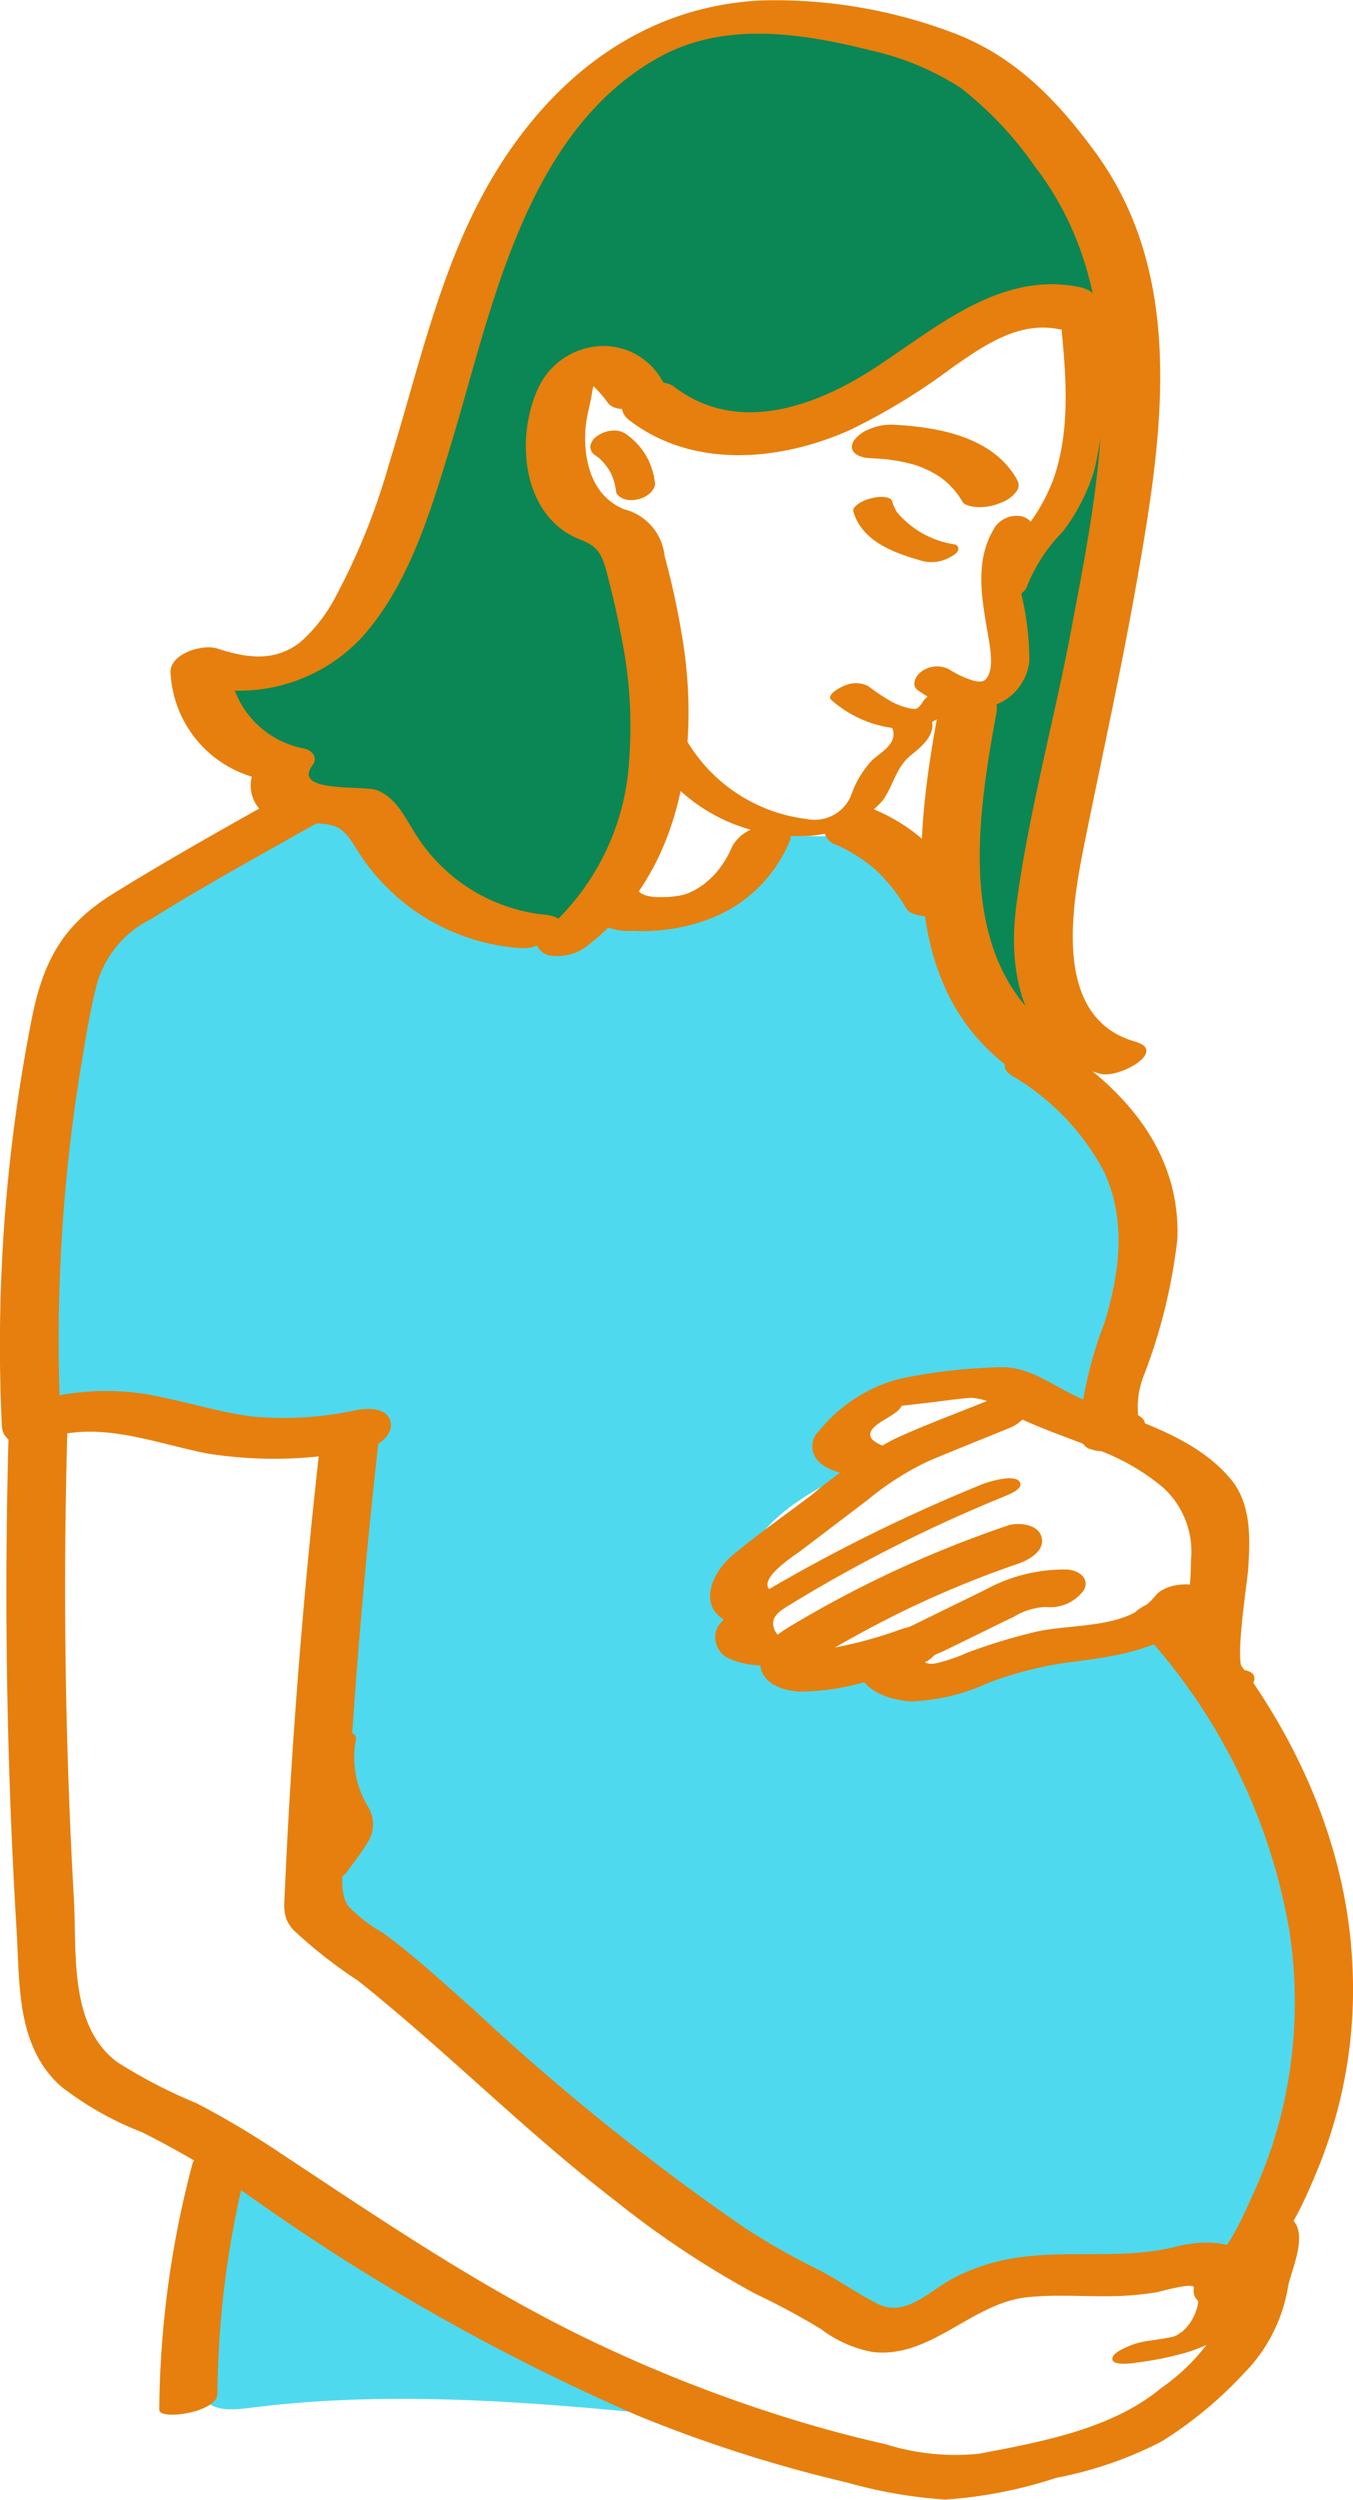 <svg xmlns="http://www.w3.org/2000/svg" xmlns:xlink="http://www.w3.org/1999/xlink" width="64.956" height="120" viewBox="0 0 64.956 120"><defs><clipPath id="clip-path"><rect id="Rectangle_149172" data-name="Rectangle 149172" width="64.956" height="120" fill="none"></rect></clipPath></defs><g id="Group_165279" data-name="Group 165279" transform="translate(0 0)"><g id="Group_165278" data-name="Group 165278" transform="translate(0 0)" clip-path="url(#clip-path)"><path id="Path_24619" data-name="Path 24619" d="M18.975,16.084c-.96,3.592-1.155,7.41-2.652,10.815s-4.891,6.426-8.562,5.826l3.519,3.737-.624,1.611c1.126.725,2.713-.149,3.928.411a4.423,4.423,0,0,1,1.627,1.9,10.3,10.3,0,0,0,9.509,4.708c1.084-3.269,2.741-6.351,3.486-9.712s.393-7.254-2.053-9.676a16.615,16.615,0,0,1-2.781-2.684,3.406,3.406,0,0,1-.024-3.6,2.747,2.747,0,0,1,3.347-.991,11.674,11.674,0,0,1,1.937,1.647,5.911,5.911,0,0,0,5.455.621,29.749,29.749,0,0,0,5.076-2.613,28.084,28.084,0,0,1,9.689-3.234A30.5,30.5,0,0,1,49.4,21.06c-.335,1.559-.7,3.721-1.891,4.864a6.266,6.266,0,0,0-1.1,1.053c-.665,1.05.069,2.416-.018,3.656-.1,1.443-1.289,2.53-2.039,3.765-1.155,1.9-.743,3.474-.722,5.519.024,2.132-.381,3.99.348,6.111.891,2.587,3.288,4.839,6.021,4.727-3.026-2.985-2.646-7.906-1.836-12.079C49.893,29.784,52.6,20.8,51.315,11.832a11.353,11.353,0,0,0-1.244-4.117,10.444,10.444,0,0,0-3.519-3.4C42.009,1.4,34.672-.272,29.4,1.623,24.171,3.5,20.3,11.118,18.975,16.084" transform="translate(2.203 0.232)" fill="#0a8754"></path><path id="Path_24620" data-name="Path 24620" d="M7.344,91.07A2.212,2.212,0,0,0,7.7,92.49c.493.592,1.4.526,2.166.429,7.209-.929,14.516-.208,21.748.515-1.666-.167-4.615-2.727-6.224-3.513-2.153-1.053-4.355-2-6.517-3.038C14.95,85.006,11.508,81.591,7.75,79.9c-.481,1.225-.059,2.628-.041,3.957.033,2.408-.394,4.791-.365,7.209" transform="translate(2.084 22.678)" fill="#4fd9ef"></path><path id="Path_24621" data-name="Path 24621" d="M14.664,30.327q-4.932,2.376-9.738,5a4.4,4.4,0,0,0-1.4,1.03A4.374,4.374,0,0,0,2.809,38.4,109.918,109.918,0,0,0,1.323,58.928a49.318,49.318,0,0,1,14.344,2.117,113.862,113.862,0,0,0-.745,21.266c5.9,4.836,11.226,9.943,17.129,14.779,3.19,2.614,6.491,5.288,10.437,6.492a24.555,24.555,0,0,1,10.194-3.011,15.275,15.275,0,0,0,3.747-.293c3.211-.892,4.99-4.366,5.613-7.64,1.529-8.025-1.607-16.261-5.963-23.17-2.949.8-5.6,1.411-8.553,2.209-1.74.472-3.627.937-5.3.266a5.784,5.784,0,0,0-1.9-.682,18.028,18.028,0,0,0-2.18.533,2.5,2.5,0,0,1-1.41-.3c-2-1.053-2.163-4.061-.913-5.943s3.415-2.908,5.473-3.845l-1.636-1.132a8.909,8.909,0,0,1,12.87-.691c1.284-4.287,2.509-9.159.263-13.029-1.342-2.311-3.724-3.845-5.22-6.06-1.186-1.755-1.756-3.851-2.782-5.705s-2.767-3.57-4.885-3.577a11.026,11.026,0,0,1-3.545-.262,6.081,6.081,0,0,1-6.591,4.066,2.246,2.246,0,0,0-.976-.045c-.579.164-.856.817-1.335,1.181-.808.614-1.957.291-2.909-.055-1.905-.693-3.9-1.443-5.233-2.967-1.063-1.211-1.865-2.981-3.465-3.167-.472-.054-1.212.535-1.188.06" transform="translate(0.368 8.589)" fill="#4fd9ef"></path><path id="Path_24622" data-name="Path 24622" d="M38.046,19.856c-1.04,1.663-.566,3.627-.273,5.428.083.512.264,1.559-.243,1.926.023-.017-.1.03-.08.026a1.054,1.054,0,0,1-.4-.028,4.52,4.52,0,0,1-1.2-.558,1.273,1.273,0,0,0-1.331.123c-.285.209-.516.689-.11.923a4.411,4.411,0,0,0,3.34.764,2.518,2.518,0,0,0,1.963-2.216,13.859,13.859,0,0,0-.367-3.127,4.528,4.528,0,0,1,.463-3.075c.246-.393-.216-.706-.556-.745a1.282,1.282,0,0,0-1.214.56" transform="translate(9.706 5.474)" fill="#e67f0d"></path><path id="Path_24623" data-name="Path 24623" d="M35.487,26.446a.562.562,0,0,1-.083.127c-.023.031-.05.059-.073.089-.107.134.054-.041-.021.019-.028.024-.064.046-.09.073-.065.068.114-.056.028-.017a.669.669,0,0,0-.1.056c-.094.06.159-.062.051-.027-.031.01-.166.06-.017.01.178-.059-.04,0-.05.01.017-.022.22-.036.074-.017a.407.407,0,0,0-.119.017c.039-.019.177-.008.053-.006h-.121c-.1,0-.032-.006.026,0-.05-.008-.1-.01-.149-.018a3.384,3.384,0,0,1-1.027-.4,10.2,10.2,0,0,1-1.007-.683,1.355,1.355,0,0,0-1.218.026c-.144.062-.842.43-.517.669a5.562,5.562,0,0,0,3.109,1.347,3.385,3.385,0,0,0,3.1-1.547c.064-.128-.083-.244-.177-.285a1.208,1.208,0,0,0-.6-.035,1.407,1.407,0,0,0-1.069.587" transform="translate(8.81 7.25)" fill="#e67f0d"></path><path id="Path_24624" data-name="Path 24624" d="M35.983,27.339c.324.752-.461,1.157-.937,1.575a4.7,4.7,0,0,0-1.03,1.719,1.89,1.89,0,0,1-2.135,1.116,7.767,7.767,0,0,1-5.916-4.061c-.293-.488-2.039.2-1.86.5a8.315,8.315,0,0,0,7.519,4.378,5.145,5.145,0,0,0,3.9-1.684c.542-.739.633-1.6,1.379-2.2.549-.442,1.28-1.045.937-1.84-.209-.485-2.025.117-1.86.5" transform="translate(6.838 7.566)" fill="#e67f0d"></path><path id="Path_24625" data-name="Path 24625" d="M38.837,24.89a7.889,7.889,0,0,1,1.7-2.586,9.215,9.215,0,0,0,1.526-2.993,19.6,19.6,0,0,0,.244-7.569c-.074-.775-1.941-.34-1.86.5.236,2.468.481,5.056-.326,7.451a8.651,8.651,0,0,1-1.616,2.75,7.012,7.012,0,0,0-1.547,2.618c-.221.823,1.673.588,1.877-.169" transform="translate(10.485 3.217)" fill="#e67f0d"></path><path id="Path_24626" data-name="Path 24626" d="M45.175,10.753c-3.8-.738-6.836,1.978-9.789,3.9-2.862,1.86-6.594,3.21-9.612.905-.982-.75-3.423.639-2.152,1.61,3.064,2.339,7.233,1.953,10.575.461a30.019,30.019,0,0,0,4.879-2.973c1.52-1.062,3.192-2.252,5.133-1.874,1.374.266,2.822-1.668.967-2.027" transform="translate(6.603 3.016)" fill="#e67f0d"></path><path id="Path_24627" data-name="Path 24627" d="M26.185,14.552a3.225,3.225,0,0,0-3.3-1.57,3.481,3.481,0,0,0-2.654,2.043c-1.089,2.429-.715,6.153,2.066,7.216.929.356,1.059.819,1.307,1.782s.467,1.908.646,2.872a21.5,21.5,0,0,1,.379,5.882,11.741,11.741,0,0,1-4.169,8.359c-.51.4-.218.881.28,1.049a2.33,2.33,0,0,0,1.973-.529c4.306-3.38,5.266-9.037,4.545-14.191a38.639,38.639,0,0,0-.932-4.447,2.582,2.582,0,0,0-1.95-2.24c-1.517-.639-1.937-2.253-1.854-3.785.036-.637.236-1.229.329-1.849.1-.657.212-.153-.186-.5a6.029,6.029,0,0,1,.94,1.027c.589.8,3.284-.164,2.584-1.116" transform="translate(5.58 3.669)" fill="#e67f0d"></path><path id="Path_24628" data-name="Path 24628" d="M52.7,50.006c-4.089-1.15-3.022-6.655-2.417-9.658.822-4.068,1.72-8.123,2.444-12.21,1.229-6.944,2.506-14.747-1.96-20.839-1.892-2.579-3.97-4.71-7.03-5.8A24.135,24.135,0,0,0,34.787.019C28.094.326,23.35,4.931,20.656,10.766c-1.7,3.692-2.592,7.677-3.8,11.543a31.63,31.63,0,0,1-2.537,6.307,7.633,7.633,0,0,1-1.688,2.191c-1.227.982-2.582.792-4.007.326-.71-.231-2.272.243-2.247,1.143a5.5,5.5,0,0,0,4.664,5.181l-.449-.8a1.694,1.694,0,0,0,.822,2.67,5.016,5.016,0,0,0,1.95.2c1.175.032,1.406.357,2.017,1.347a10.022,10.022,0,0,0,7.865,4.642c1.089.1,2.954-1.439,1.078-1.607A8.323,8.323,0,0,1,18.1,39.974c-.5-.791-.882-1.65-1.792-2.032-.647-.271-4.13.159-3.109-1.216.285-.384-.068-.736-.451-.8a4.432,4.432,0,0,1-3.575-4.393L6.921,32.671a8.047,8.047,0,0,0,8.607-2.039c2.267-2.48,3.335-6.084,4.292-9.226,1.958-6.431,3.529-15.043,9.992-18.646,3.133-1.747,6.838-1.179,10.156-.347A13.322,13.322,0,0,1,44.3,4.21,17.218,17.218,0,0,1,47.877,8c4.938,6.413,3.107,14.992,1.724,22.322-.831,4.395-2.05,8.779-2.627,13.214-.434,3.344.41,6.992,4.025,8.008.906.255,3.276-1.093,1.7-1.535" transform="translate(1.81 0)" fill="#e67f0d"></path><path id="Path_24629" data-name="Path 24629" d="M35.225,27.026C34.175,32.782,33.355,40,38.744,43.961c1.077.791,3.462-.709,2.131-1.686-4.834-3.548-3.74-10.345-2.813-15.423.268-1.469-2.592-1.167-2.837.173" transform="translate(9.779 7.344)" fill="#e67f0d"></path><path id="Path_24630" data-name="Path 24630" d="M21.756,34.906a3.073,3.073,0,0,0,2.478,1.015A9.14,9.14,0,0,0,27.8,35.39a6.754,6.754,0,0,0,3.994-3.851c.085-.217-.127-.434-.29-.521a1.661,1.661,0,0,0-.923-.11,1.885,1.885,0,0,0-1.58.967,4.22,4.22,0,0,1-.388.743c-.086.135-.18.266-.279.392-.031.04-.155.187-.062.082-.049.054-.1.105-.148.157-.113.114-.23.225-.352.329-.067.058-.137.116-.208.169.094-.073.082-.059-.009,0-.149.1-.3.187-.456.279.094-.055.169-.08.027-.017-.081.035-.163.073-.245.107-.037.014-.267.1-.069.031.218-.078-.108.028-.125.033-.068.018-.139.033-.208.051.217-.058.08-.013-.063.008a5.771,5.771,0,0,1-.614.059c.146-.005.012,0-.056,0-.1,0-.191,0-.286,0-.067,0-.135,0-.2-.006-.114-.006-.209-.022-.041,0-.067-.01-.134-.021-.2-.035.005,0-.268-.069-.159-.033s-.078-.033-.1-.044a1.37,1.37,0,0,1-.208-.114c.076.056-.009-.019-.031-.041a1.769,1.769,0,0,1-.178-.226c-.134-.2-.557-.253-.757-.262a2.534,2.534,0,0,0-1.093.216c-.426.2-1.094.623-.736,1.153" transform="translate(6.146 8.766)" fill="#e67f0d"></path><path id="Path_24631" data-name="Path 24631" d="M31.434,32.012c.091.037.182.076.272.117l-.266-.119a7.9,7.9,0,0,1,1.883,1.213l-.2-.172a7.843,7.843,0,0,1,1.639,2.007c.13.227.556.331.782.353a2.148,2.148,0,0,0,1.1-.2,1.478,1.478,0,0,0,.725-.628.7.7,0,0,0-.041-.715,8.6,8.6,0,0,0-4.257-3.629,1.868,1.868,0,0,0-1.055.006,1.917,1.917,0,0,0-.918.523.8.8,0,0,0-.241.732.88.88,0,0,0,.575.512" transform="translate(8.751 8.561)" fill="#e67f0d"></path><path id="Path_24632" data-name="Path 24632" d="M37.872,40.542a11.728,11.728,0,0,1,4.438,4.572c1.118,2.342.787,4.868.069,7.274a19.388,19.388,0,0,0-1.194,4.79c-.018.478-.081,1.007.4,1.284a2.214,2.214,0,0,0,2.619-.847c.367-.564-.317-.864-.777-.9a2.152,2.152,0,0,0-1.836.783l.258-.207,1.054-.365-.04,0,.927.123-.033-.023.293.33a4.164,4.164,0,0,1,.223-2.452,26.445,26.445,0,0,0,1.589-6.5c.153-4.14-2.469-7.157-5.781-9.276-.822-.525-3.378.657-2.206,1.407" transform="translate(10.663 11.07)" fill="#e67f0d"></path><path id="Path_24633" data-name="Path 24633" d="M13.934,29.631c-2.865,1.611-5.746,3.211-8.539,4.948-2.412,1.5-3.332,3.265-3.873,5.992A81.18,81.18,0,0,0,.088,60.087c.048,1.054,1.3.946,2.019.674,2.552-.971,5.3.168,7.83.665a20.415,20.415,0,0,0,7.662-.234c.54-.1,1.317-.668,1.149-1.3-.186-.695-1.113-.641-1.642-.547a16.253,16.253,0,0,1-5.069.3c-1.4-.193-2.753-.6-4.13-.887a12.163,12.163,0,0,0-7.019.419l2.019.673A81.5,81.5,0,0,1,3.928,42.609c.208-1.241.406-2.5.728-3.722a4.964,4.964,0,0,1,2.574-3.1c2.587-1.615,5.264-3.089,7.922-4.583,1.652-.929.151-2.348-1.218-1.578" transform="translate(0 8.347)" fill="#e67f0d"></path><path id="Path_24634" data-name="Path 24634" d="M.358,53.552Q0,65.673.729,77.788c.16,2.629-.01,5.541,2.1,7.468a15.257,15.257,0,0,0,3.9,2.217,41.1,41.1,0,0,1,5.243,3.116,102.734,102.734,0,0,0,18.588,10.5A66.612,66.612,0,0,0,40.607,104.3a22.808,22.808,0,0,0,4.706.819,21.822,21.822,0,0,0,5.328-1.045,18.55,18.55,0,0,0,5.065-1.749,19.382,19.382,0,0,0,3.954-3.276,7.675,7.675,0,0,0,2.12-4.21c.243-1.039,1.208-3.017-.336-3.451a1.919,1.919,0,0,0-1.972.528l-.109.137c-1.1,1.389,1.541,1.845,2.339.836l.108-.137-1.973.529.2.055c-.2-.191-.394-.381-.592-.573.14.465-.257,1.285-.365,1.75a14.7,14.7,0,0,1-.51,2.111,9.8,9.8,0,0,1-2.923,3.165c-2.355,1.949-5.752,2.564-8.7,3.126a11.191,11.191,0,0,1-4.515-.461c-1.61-.357-3.2-.793-4.777-1.284A70.052,70.052,0,0,1,29.1,97.863c-5.6-2.586-10.592-6-15.714-9.383a42.649,42.649,0,0,0-4.017-2.389A24.384,24.384,0,0,1,5.535,84.1c-2.3-1.759-1.909-5.215-2.054-7.8q-.649-11.47-.3-22.961c.042-1.462-2.791-1.063-2.828.208" transform="translate(0.067 14.875)" fill="#e67f0d"></path><path id="Path_24635" data-name="Path 24635" d="M12.368,54.121q-.974,8.585-1.484,17.213-.129,2.2-.225,4.393c-.036.8-.126,1.272.406,1.873a22.985,22.985,0,0,0,3.106,2.438c4.242,3.38,8.053,7.266,12.366,10.574a45.057,45.057,0,0,0,6.7,4.451,35.114,35.114,0,0,1,3.162,1.7,5.874,5.874,0,0,0,2.437,1.094c2.812.359,4.772-2.334,7.453-2.622,1.453-.155,2.923-.008,4.38-.059A14.378,14.378,0,0,0,52.481,95c.2-.033,1.86-.511,1.817-.222-.209,1.378,2.637,1,2.823-.226.322-2.13-2.244-2.116-3.645-1.756-2.547.655-5.149.145-7.727.549a9.533,9.533,0,0,0-3.029.992c-1.148.612-2.257,1.872-3.591,1.217-1.018-.5-1.953-1.2-2.984-1.706a32.881,32.881,0,0,1-3.451-1.973,112.537,112.537,0,0,1-12.9-10.386c-1.446-1.279-2.858-2.6-4.415-3.738a7.31,7.31,0,0,1-1.673-1.29c-.546-.787-.171-2.158-.119-3.156q.5-9.729,1.6-19.41c.158-1.4-2.683-1.005-2.823.226" transform="translate(3.017 15.045)" fill="#e67f0d"></path><path id="Path_24636" data-name="Path 24636" d="M42.731,89.353a15.107,15.107,0,0,0,2.058-.39,7.239,7.239,0,0,0,2.334-1.031A2.733,2.733,0,0,0,48.411,85c-.058-.172-.359-.191-.492-.2a3.27,3.27,0,0,0-1.021.136,3.237,3.237,0,0,0-.951.392c-.116.08-.386.241-.326.417a1.872,1.872,0,0,1,.08.85c.006-.042.012-.086.018-.128a2.437,2.437,0,0,1-.42,1.021c-.01.014-.11.144-.051.073s-.031.033-.041.044A2.537,2.537,0,0,1,45,87.82c-.036.033-.074.065-.113.1-.11.1.035-.045.054-.039-.041-.014-.218.159-.272.173.037-.01.23-.117.086-.048l-.151.073c-.094.041-.266.08.1-.042-.044.014-.085.032-.127.048s-.277.091-.009.008.049-.017-.012,0c-.044.013-.089.024-.132.035s-.286.067-.012.006.049-.012-.013,0l-.169.032-.3.051c-.226.036-.452.067-.678.1a3.786,3.786,0,0,0-1.064.332c-.157.076-.5.24-.571.431-.185.476.983.293,1.118.275" transform="translate(11.805 24.067)" fill="#e67f0d"></path><path id="Path_24637" data-name="Path 24637" d="M42.418,60.924a28.294,28.294,0,0,1,7.473,14.842,22.575,22.575,0,0,1-.347,8.57,21.353,21.353,0,0,1-1.333,3.891c-.552,1.208-1.265,2.971-2.393,3.737l1.668-.538-.37.028c-.469.036-1.65.182-1.856.709-.2.507.164.656.7.615,2.978-.229,4.3-3.2,5.324-5.689a22.763,22.763,0,0,0,1.637-9.5C52.67,70.927,49.5,64.742,45.03,59.911c-.551-.594-3.181.4-2.613,1.013" transform="translate(12.016 16.952)" fill="#e67f0d"></path><path id="Path_24638" data-name="Path 24638" d="M51.106,65.673c-.508-.065.154-4.242.193-4.8.1-1.5.176-3.179-.847-4.395-1.774-2.105-4.695-2.81-7.125-3.831-1.24-.521-2.4-1.512-3.789-1.525a26.535,26.535,0,0,0-4.976.562,7.351,7.351,0,0,0-3.85,2.487,1.013,1.013,0,0,0-.173,1.3c.421.633,1.238.664,1.855,1,.715.389,3.294-.691,2.243-1.263-.313-.172-1.56-.381-1.474-.9s1.286-.847,1.494-1.315q.3-.212-.241.015c.153-.021.306-.04.458-.056l1.049-.121c.7-.08,1.4-.191,2.1-.241a3.145,3.145,0,0,1,1.681.673c.49.262,1,.489,1.511.7,1.028.426,2.085.782,3.108,1.218a10.571,10.571,0,0,1,2.9,1.724,4.157,4.157,0,0,1,1.333,3.5c0,1.447-.282,2.877-.37,4.319-.063,1.028-.082,2.174,1.181,2.337a2.667,2.667,0,0,0,1.973-.529c.4-.357.367-.788-.232-.865" transform="translate(8.62 14.509)" fill="#e67f0d"></path><path id="Path_24639" data-name="Path 24639" d="M39.821,52.445c-1.489.607-3.018,1.159-4.474,1.842a22.534,22.534,0,0,0-3.931,2.67c-1.266.962-2.588,1.878-3.805,2.9-.929.782-1.7,2.42-.259,3.148a2.133,2.133,0,0,0,1.982-.238c.392-.255.827-.872.221-1.18-.944-.478,1.08-1.756,1.327-1.945l3.252-2.471a13.667,13.667,0,0,1,2.99-1.89c1.274-.53,2.556-1.042,3.833-1.564.43-.175,1.1-.691.723-1.2s-1.4-.261-1.859-.074" transform="translate(7.537 14.82)" fill="#e67f0d"></path><path id="Path_24640" data-name="Path 24640" d="M39.539,55.575a80.515,80.515,0,0,0-9.012,4.338q-1.057.593-2.093,1.221a4.023,4.023,0,0,0-1.555,1.254,1.12,1.12,0,0,0,.456,1.507,3.819,3.819,0,0,0,2.308.3,3.036,3.036,0,0,0,1.868-.665c.41-.453-.37-.471-.657-.451-.508.035-1.118-.04-1.293-.623-.153-.508.253-.787.632-1.021,1.112-.688,2.248-1.342,3.4-1.964A70.659,70.659,0,0,1,40.5,56.2c.232-.1,1.157-.411.833-.787-.29-.336-1.5.042-1.8.162" transform="translate(7.59 15.688)" fill="#e67f0d"></path><path id="Path_24641" data-name="Path 24641" d="M40.3,57.065A53.822,53.822,0,0,0,29.862,61.9c-.7.421-1.651,1.1-1.392,2.052.213.782,1.159,1.048,1.868,1.078a11.215,11.215,0,0,0,2.923-.406,20.54,20.54,0,0,0,2.991-.959c.5-.2,1.071-.859.671-1.389-.428-.569-1.338-.4-1.887-.181a20.343,20.343,0,0,1-3.83.958c-.137.006-.159.01-.065.01s.073,0-.071-.012c.039.031.139,0,.153.078a.542.542,0,0,1,.013.211c-.15.149-.171.18-.063.1a2.237,2.237,0,0,1,.186-.125c.558-.359,1.145-.679,1.727-1a48.307,48.307,0,0,1,7.7-3.414c.517-.176,1.333-.61,1.149-1.292-.169-.635-1.135-.716-1.641-.544" transform="translate(8.068 16.174)" fill="#e67f0d"></path><path id="Path_24642" data-name="Path 24642" d="M42.111,58.691a7.869,7.869,0,0,0-3.946.986c-1.137.551-2.27,1.109-3.4,1.663-.8.389-2.9,1.024-2.625,2.245.223,1.009,1.614,1.389,2.487,1.438a9.666,9.666,0,0,0,3.715-.895,18.043,18.043,0,0,1,3.714-.963c2.344-.3,5.013-.592,6.594-2.588,1.062-1.342-1.6-1.5-2.285-.637-1.283,1.621-3.81,1.329-5.649,1.719a26.518,26.518,0,0,0-3.43,1.04,7.866,7.866,0,0,1-1.521.506.9.9,0,0,1-.4-.023c-.191-.06-.336-.313-.425-.167l-.421.43a12.065,12.065,0,0,1,1.659-.834l1.7-.832c.562-.273,1.121-.553,1.686-.822a3.173,3.173,0,0,1,1.526-.467,2,2,0,0,0,1.829-.806c.308-.592-.267-.959-.8-.992" transform="translate(9.114 16.654)" fill="#e67f0d"></path><path id="Path_24643" data-name="Path 24643" d="M7.554,81.075A47.463,47.463,0,0,0,5.956,92.9c0,.533,2.783.121,2.791-.748a46.26,46.26,0,0,1,1.568-11.538c.181-.679-2.559-.3-2.76.46" transform="translate(1.69 22.78)" fill="#e67f0d"></path><path id="Path_24644" data-name="Path 24644" d="M13.537,71.541c.345-.48.725-.95,1.03-1.457a1.614,1.614,0,0,0,.042-1.683,4.543,4.543,0,0,1-.616-3.19c.164-.562-.877-.515-1.17-.467a3.072,3.072,0,0,0-1.059.348c-.205.122-.475.281-.546.526a4.629,4.629,0,0,0,.463,3.248c.2.435.511.882.261,1.356a12.99,12.99,0,0,1-.974,1.367c-.366.508.317.689.718.677a2.545,2.545,0,0,0,1.851-.724" transform="translate(3.083 18.367)" fill="#e67f0d"></path><path id="Path_24645" data-name="Path 24645" d="M31.913,19.28c.43,1.48,2.034,2.018,3.361,2.389a1.812,1.812,0,0,0,1.308-.207c.134-.076.321-.178.367-.338a.214.214,0,0,0-.171-.263A4.474,4.474,0,0,1,33.995,19.3c.019.031.04.06.06.09a2.226,2.226,0,0,1-.282-.609c-.039-.135-.231-.176-.343-.191a1.781,1.781,0,0,0-.688.067,1.732,1.732,0,0,0-.628.285c-.092.077-.243.2-.2.338" transform="translate(9.055 5.273)" fill="#e67f0d"></path><path id="Path_24646" data-name="Path 24646" d="M39.763,18.481c-1.18-2.049-3.821-2.493-5.97-2.6a2.611,2.611,0,0,0-1.1.216,1.674,1.674,0,0,0-.746.551c-.325.573.279.817.763.841.257.013.514.03.77.053.063.006.131.008.193.019-.1-.019-.159-.021-.024,0s.255.036.383.058c.252.044.5.1.751.167.062.017.123.036.185.054.078.024.116.045.017.005.118.046.236.09.353.141a5.325,5.325,0,0,1,.578.3c.046.028.092.056.137.086.013.009.149.1.074.049s.056.044.069.054c.042.033.085.067.126.1a3.778,3.778,0,0,1,.847,1.012c.114.2.578.246.756.253a2.566,2.566,0,0,0,1.094-.216,1.583,1.583,0,0,0,.746-.551.5.5,0,0,0-.006-.587" transform="translate(9.043 4.505)" fill="#e67f0d"></path><path id="Path_24647" data-name="Path 24647" d="M22.3,17.28a2.8,2.8,0,0,1,.317.246l-.134-.119a2.9,2.9,0,0,1,.63.834l-.077-.151a2.8,2.8,0,0,1,.275.945c.019.172.249.308.388.354a1.242,1.242,0,0,0,.7,0,1.218,1.218,0,0,0,.61-.353c.039-.054.076-.108.113-.162a.466.466,0,0,0,.045-.339,3.258,3.258,0,0,0-1.429-2.3,1.03,1.03,0,0,0-.63-.13,1.406,1.406,0,0,0-.7.253.736.736,0,0,0-.33.476.47.47,0,0,0,.218.442" transform="translate(6.267 4.57)" fill="#e67f0d"></path></g></g></svg>